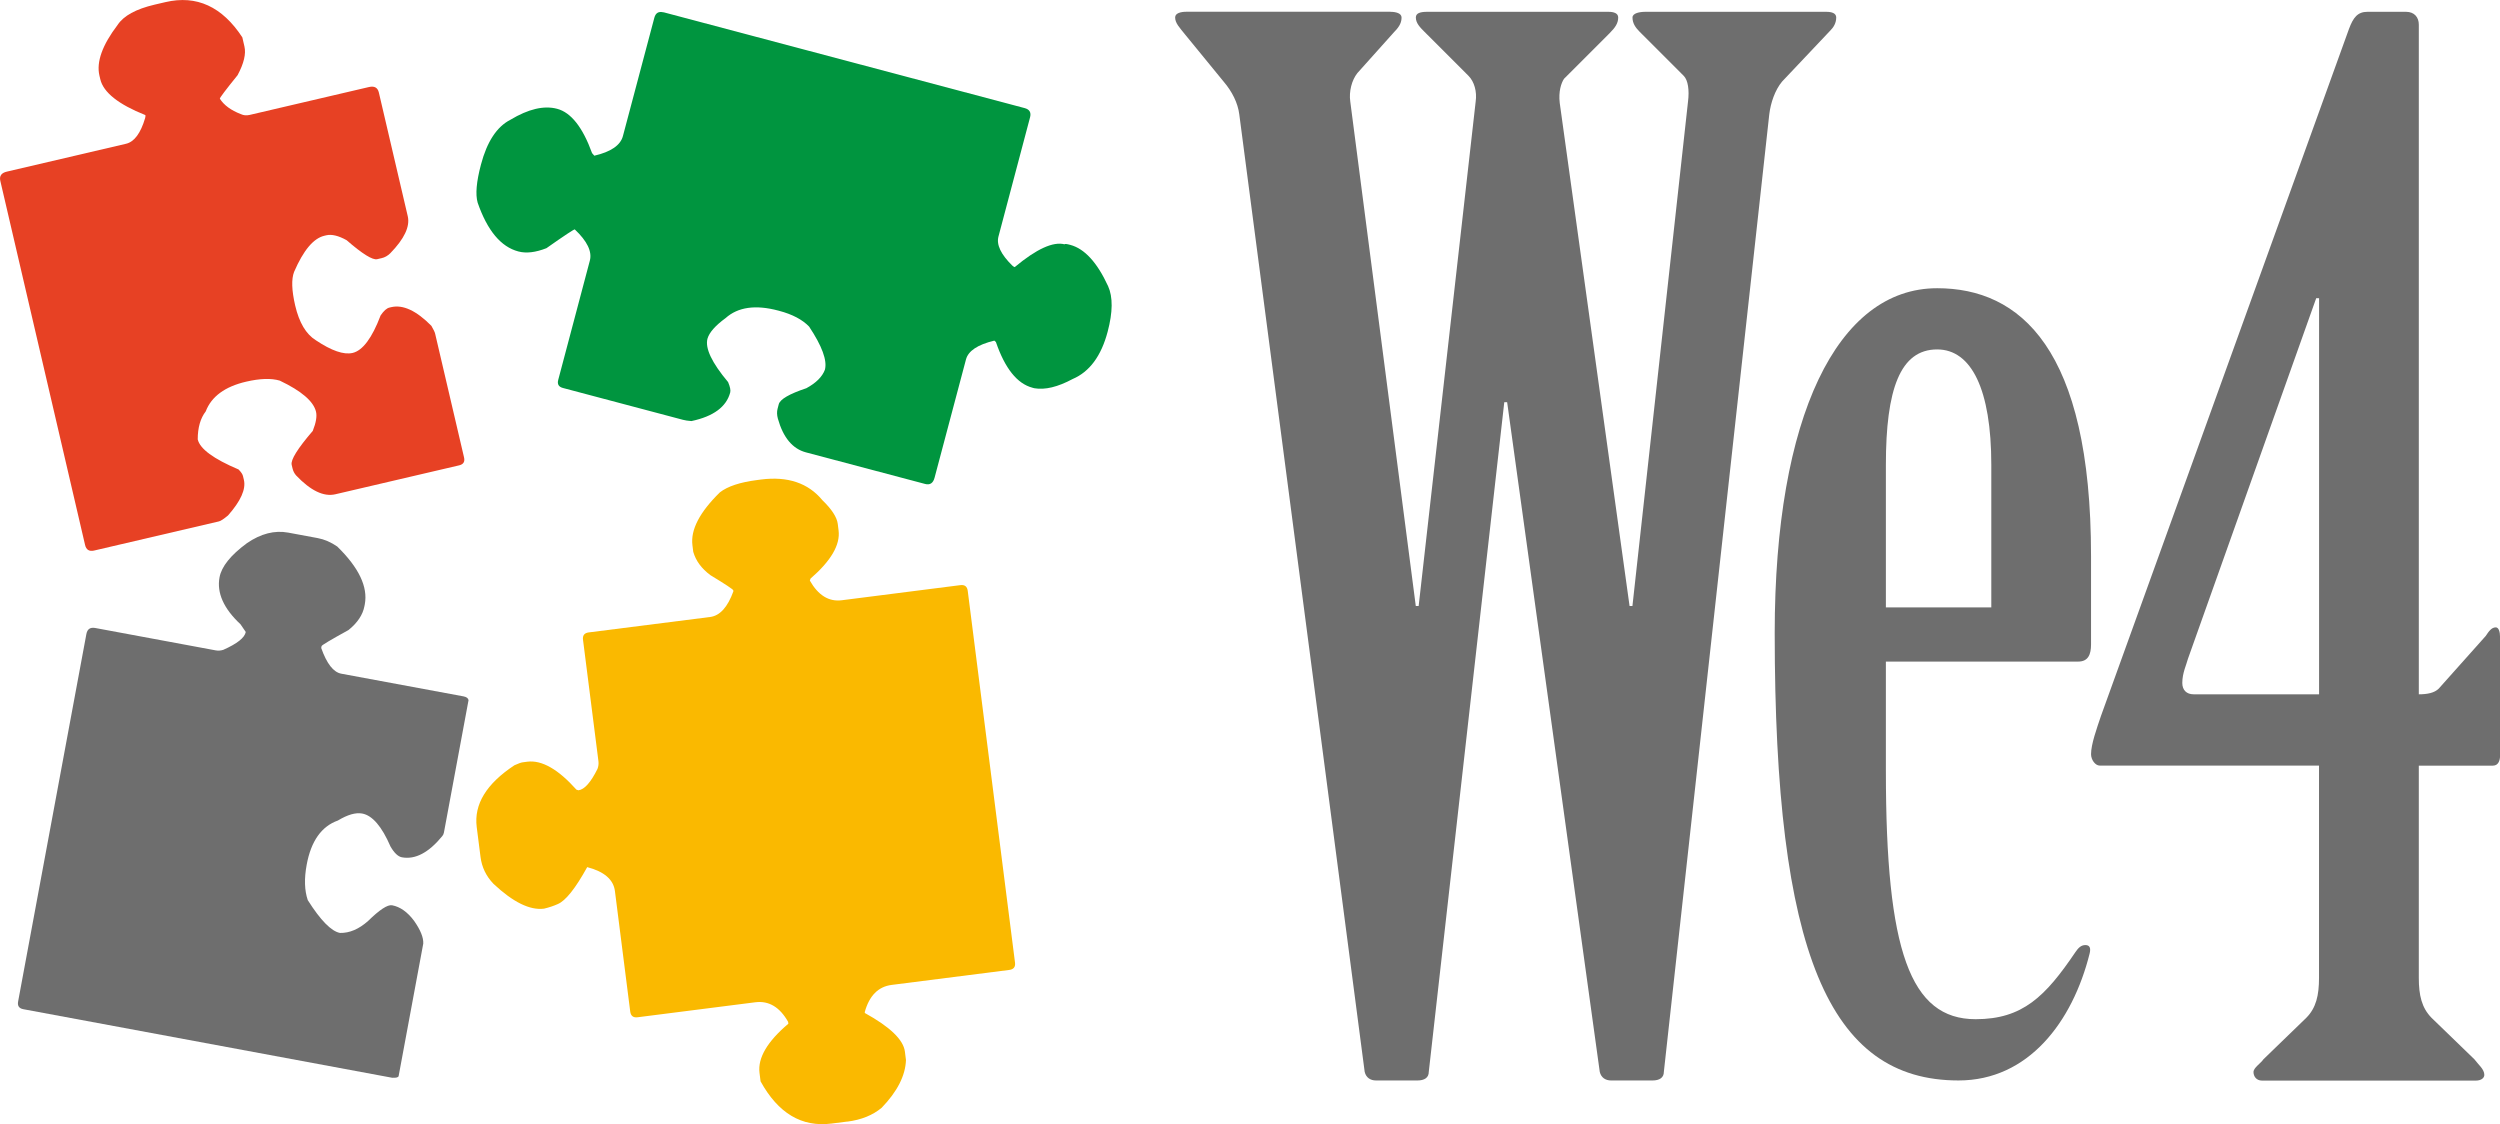 <?xml version="1.0" encoding="UTF-8"?><svg id="Livello_2" xmlns="http://www.w3.org/2000/svg" width="400.29" height="179.99" viewBox="0 0 400.29 179.99"><g id="MENU"><path d="m106.23,1.96l57.84,15.35c.78.21,1.06.7.86,1.47l-5.06,19.09c-.35,1.31.39,2.86,2.2,4.64.17.15.3.24.4.26,3.5-2.92,6.17-4.13,7.99-3.65.03-.1.33-.07.91.09,2.28.61,4.3,2.8,6.05,6.6.79,1.74.76,4.18-.07,7.31-1.03,3.89-2.9,6.41-5.59,7.56-2.4,1.29-4.45,1.78-6.16,1.48l-.29-.08c-2.45-.65-4.4-3.09-5.85-7.32l-.25-.22c-2.67.64-4.18,1.65-4.54,3.01l-5.03,18.94c-.23.87-.74,1.21-1.51,1l-19.09-5.06c-2.14-.57-3.64-2.37-4.49-5.4-.16-.59-.17-1.11-.05-1.57l.19-.73c.21-.8,1.69-1.66,4.42-2.57,1.55-.84,2.54-1.82,2.97-2.96.39-1.48-.45-3.78-2.53-6.91-1.08-1.12-2.68-1.96-4.79-2.52l-.15-.04c-3.64-.97-6.45-.57-8.43,1.2-1.64,1.2-2.61,2.3-2.9,3.29-.41,1.53.69,3.85,3.3,6.96.32.76.43,1.31.34,1.65-.61,2.31-2.68,3.84-6.21,4.59-.56-.04-1.01-.11-1.35-.2l-19.23-5.1c-.68-.18-.93-.61-.75-1.29l5.06-19.09c.39-1.46-.42-3.13-2.41-5.01-.12-.03-1.64.97-4.54,3.01-1.74.68-3.24.86-4.5.52-2.79-.74-4.96-3.34-6.51-7.81-.38-1.32-.2-3.35.53-6.1.97-3.67,2.54-6.06,4.71-7.17,2.88-1.73,5.37-2.32,7.48-1.76,2.23.59,4.1,2.96,5.6,7.1l.36.41c2.66-.62,4.19-1.67,4.58-3.15l5.03-18.94c.21-.78.7-1.06,1.47-.86Z" fill="#00953f"/><path d="m62.87,172.58l-59.13-10.99c-.69-.13-.97-.54-.84-1.23l10.93-58.84c.15-.79.61-1.11,1.41-.97l19.27,3.58c.42.08.83.05,1.24-.08,2.23-.99,3.43-1.94,3.6-2.86l-.84-1.23c-2.7-2.52-3.82-5.03-3.36-7.52.32-1.73,1.78-3.55,4.39-5.47,2.23-1.53,4.43-2.09,6.6-1.69l4.74.88c1.06.2,2.1.65,3.12,1.35,3.46,3.38,4.93,6.46,4.41,9.25l-.06.3c-.26,1.38-1.11,2.66-2.55,3.82-2.85,1.57-4.28,2.42-4.31,2.57l-.06.3c.89,2.52,1.96,3.89,3.22,4.12l19.56,3.63c.49.09.76.3.81.61l-3.94,21.19c-.04.22-.13.41-.26.57-2.18,2.66-4.33,3.79-6.46,3.4-.62-.11-1.23-.69-1.83-1.72-1.39-3.22-2.91-4.99-4.54-5.29-1.04-.19-2.33.18-3.89,1.12-2.63.94-4.29,3.29-4.99,7.05-.42,2.25-.36,4.15.17,5.7,2.05,3.24,3.77,4.99,5.16,5.25,1.53.03,3.03-.61,4.5-1.92,1.84-1.8,3.12-2.64,3.84-2.51,1.28.24,2.46,1.07,3.52,2.49,1.03,1.47,1.52,2.68,1.47,3.65l-3.94,21.19c-.04.22-.37.32-.97.28Z" fill="#6e6e6e"/><path d="m24.73.75l1.76-.41c4.99-1.17,9.09.72,12.31,5.64l.34,1.47c.27,1.17-.09,2.71-1.1,4.59-1.9,2.35-2.85,3.61-2.84,3.76.65,1.03,1.77,1.86,3.36,2.47.44.21.91.25,1.42.13l19.08-4.46c.88-.21,1.41.08,1.6.87l4.63,19.82c.38,1.64-.55,3.61-2.8,5.92-.42.41-.88.67-1.37.78l-.73.17c-.73.17-2.36-.84-4.89-3.04-1.31-.73-2.4-.99-3.28-.78l-.29.07c-1.74.41-3.35,2.33-4.84,5.78-.45,1.16-.39,2.96.17,5.38.64,2.74,1.74,4.6,3.31,5.57,2.51,1.68,4.47,2.36,5.89,2.03,1.61-.38,3.11-2.38,4.48-6,.5-.74.97-1.16,1.41-1.26l.29-.07c1.88-.44,4.03.56,6.43,2.99.34.59.55,1.01.6,1.25l4.63,19.82c.16.69-.1,1.11-.79,1.27l-19.82,4.63c-1.86.43-3.95-.57-6.28-3.02-.28-.32-.47-.69-.57-1.11l-.14-.59c-.18-.78.94-2.59,3.38-5.43.52-1.31.69-2.33.52-3.06-.39-1.66-2.32-3.33-5.81-4.99-1.36-.4-3.15-.35-5.38.17-3.4.79-5.56,2.38-6.47,4.76-.85,1.1-1.28,2.6-1.28,4.48.35,1.52,2.53,3.12,6.54,4.82.41.42.65.78.71,1.07l.14.59c.35,1.49-.5,3.39-2.54,5.7-.69.57-1.18.9-1.48.96l-19.96,4.66c-.78.18-1.27-.12-1.45-.9L.05,28.96c-.18-.78.17-1.28,1.05-1.48l19.08-4.46c1.32-.31,2.34-1.68,3.06-4.12.05-.22.07-.38.04-.47-4.32-1.72-6.73-3.64-7.22-5.74l-.14-.59c-.51-2.18.46-4.88,2.91-8.11.97-1.47,2.94-2.54,5.9-3.24Z" fill="#e74124"/><path d="m135.67,179.58l-2.54.32c-4.76.61-8.54-1.65-11.35-6.76l-.17-1.35c-.3-2.39,1.24-5.02,4.62-7.88l-.04-.3c-1.34-2.36-3.09-3.41-5.26-3.13l-18.84,2.4c-.7.09-1.09-.22-1.18-.91l-2.45-19.29c-.23-1.84-1.71-3.13-4.44-3.84-1.89,3.43-3.47,5.4-4.72,5.92-.62.28-1.35.53-2.19.73-2.27.29-4.97-1.04-8.1-3.98-1.17-1.22-1.86-2.65-2.07-4.3l-.61-4.79c-.46-3.64,1.55-6.93,6.04-9.89.62-.28,1.06-.44,1.31-.47l.75-.1c2.32-.29,4.94,1.2,7.86,4.47l.32.11c.97-.12,1.99-1.27,3.06-3.43.15-.4.2-.81.15-1.23l-2.47-19.44c-.09-.7.22-1.09.91-1.18l19.44-2.47c1.57-.2,2.81-1.57,3.73-4.12l-.02-.15c-.02-.15-1.24-.96-3.65-2.42-1.43-1.06-2.35-2.31-2.76-3.75l-.13-1.05c-.31-2.47,1.15-5.29,4.39-8.46,1.24-.97,3.24-1.63,5.98-1.98l.6-.08c4.29-.55,7.57.56,9.84,3.31,1.5,1.45,2.32,2.72,2.46,3.79l.13,1.05c.29,2.29-1.2,4.86-4.49,7.71l-.11.32c1.34,2.36,3.04,3.41,5.11,3.15l18.99-2.42c.7-.09,1.09.22,1.18.91l7.57,59.52c.09.7-.22,1.09-.91,1.18l-18.84,2.4c-2.14.27-3.58,1.72-4.31,4.35l.02.15c4.03,2.22,6.17,4.28,6.41,6.18l.17,1.35c-.09,2.49-1.38,5.04-3.89,7.64-1.42,1.19-3.25,1.93-5.49,2.22Z" fill="#fab900"/><path d="m222.59,1.89c.91,0,1.82.23,1.82.91s-.23,1.37-1.14,2.28l-5.93,6.62c-.91,1.14-1.37,2.97-1.14,4.56l10.49,80.77h.46l9.13-80.77c.23-1.6-.23-3.19-1.14-4.11l-7.07-7.07c-.68-.68-1.37-1.37-1.37-2.28,0-.69.69-.91,1.83-.91h28.97c.91,0,1.6.23,1.6.91,0,.91-.46,1.6-1.37,2.51l-7.3,7.3c-.46.68-.91,2.05-.69,3.88l11.18,80.54h.46l8.9-80.77c.23-1.83,0-3.42-.68-4.11l-7.07-7.07c-.68-.68-1.14-1.37-1.14-2.28,0-.69,1.14-.91,2.05-.91h28.97c.91,0,1.6.23,1.6.91,0,.91-.46,1.6-.91,2.05l-7.76,8.21c-1.14,1.37-1.83,3.42-2.05,5.25l-16.88,153.32c0,.91-.68,1.37-1.82,1.37h-6.62c-.91,0-1.6-.46-1.82-1.37l-14.83-107.23h-.46l-12.09,107.23c0,.91-.68,1.37-1.82,1.37h-6.62c-.91,0-1.6-.46-1.82-1.37l-20.08-153.32c-.23-1.82-1.14-3.65-2.51-5.25l-6.16-7.53c-.91-1.14-1.6-1.83-1.6-2.74,0-.69.91-.91,1.82-.91h32.63Z" fill="#6e6e6e"/><path d="m301.96,123.49c0,28.75,3.88,39.7,14.37,39.7,7.53,0,11.18-3.65,15.97-10.73.46-.68.91-1.14,1.6-1.14s.91.46.68,1.37c-2.74,10.95-9.81,20.31-20.99,20.31-20.76,0-29.43-20.53-29.43-71.64,0-34.68,10.04-55.21,26.01-55.21,13.23,0,24.64,9.58,24.64,42.89v14.15c0,1.6-.46,2.74-2.05,2.74h-30.8v17.57Zm16.88-26.24v-22.82c0-12.09-3.19-18.48-8.67-18.48-5.93,0-8.21,6.39-8.21,18.48v22.82h16.88Z" fill="#6e6e6e"/><path d="m371.32,122.58h-35.14c-.68,0-1.37-.91-1.37-1.82,0-1.6.91-4.11,1.6-6.16L376.11,4.63c.68-1.82,1.37-2.74,2.97-2.74h6.16c1.37,0,2.05.91,2.05,2.05v107.23c1.37,0,2.51-.23,3.19-.91l7.53-8.44c.45-.68.91-1.37,1.6-1.37.46,0,.69.68.69,1.6v18.94c0,.69-.23,1.6-1.14,1.6h-11.87v34c0,2.74.46,4.79,2.05,6.39l6.84,6.62c.68.91,1.6,1.6,1.6,2.51,0,.46-.46.91-1.37.91h-34.22c-.91,0-1.37-.68-1.37-1.37s1.14-1.37,1.6-2.05l6.84-6.62c1.6-1.6,2.05-3.65,2.05-6.39v-34Zm0-74.83h-.46l-20.53,57.72c-.23.91-.91,2.28-.91,3.88,0,1.14.68,1.82,1.82,1.82h20.08v-63.43Z" fill="#6e6e6e"/></g></svg>
